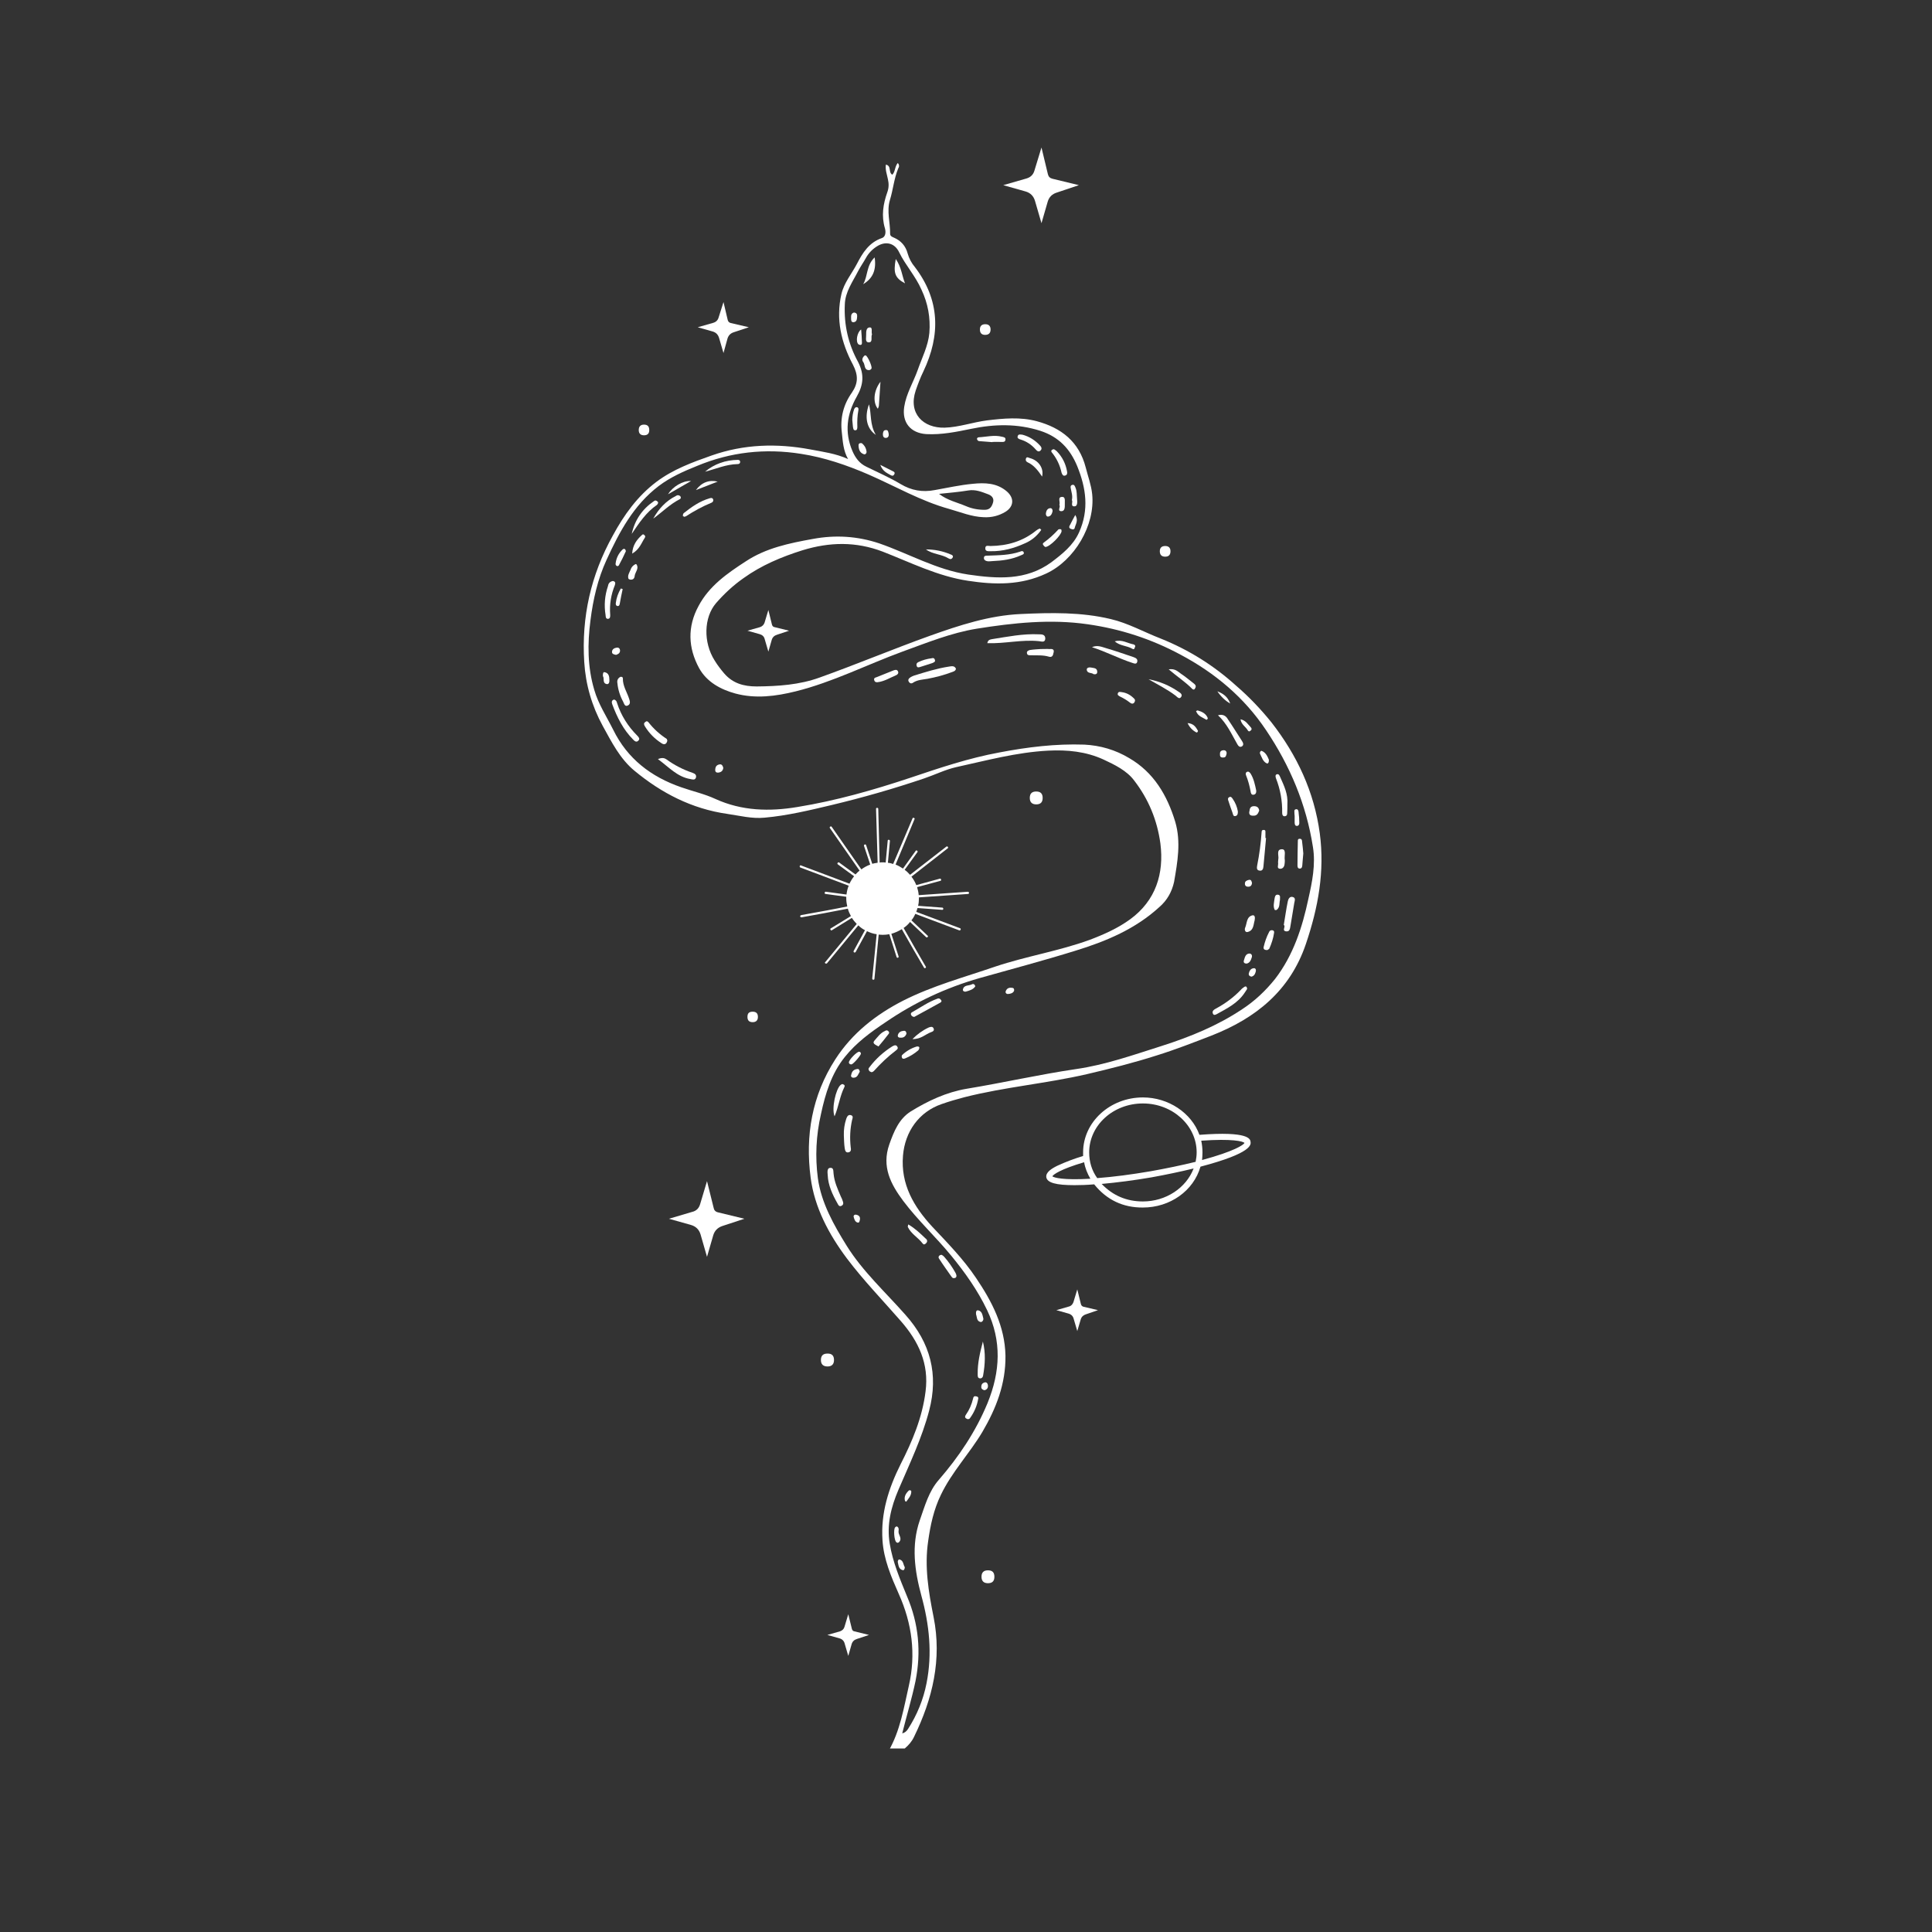 <svg xmlns="http://www.w3.org/2000/svg" xmlns:xlink="http://www.w3.org/1999/xlink" width="50" viewBox="0 0 37.5 37.5" height="50" preserveAspectRatio="xMidYMid meet"><rect x="0" y="0" width="37.5" height="37.5" fill="#333333" stroke="none"/><defs><clipPath id="be5c5aead5"><path d="M 11.285 3 L 26 3 L 26 33.938 L 11.285 33.938 Z M 11.285 3 " clip-rule="nonzero"></path></clipPath><clipPath id="ba8c6a77b3"><path d="M 11.285 13 L 13 13 L 13 15 L 11.285 15 Z M 11.285 13 " clip-rule="nonzero"></path></clipPath><clipPath id="3444d1654f"><path d="M 11.285 11 L 12 11 L 12 13 L 11.285 13 Z M 11.285 11 " clip-rule="nonzero"></path></clipPath><clipPath id="73775491a3"><path d="M 11.285 13 L 13 13 L 13 14 L 11.285 14 Z M 11.285 13 " clip-rule="nonzero"></path></clipPath><clipPath id="b250e24255"><path d="M 11.285 10 L 13 10 L 13 11 L 11.285 11 Z M 11.285 10 " clip-rule="nonzero"></path></clipPath><clipPath id="731ad9ae5c"><path d="M 11.285 11 L 13 11 L 13 12 L 11.285 12 Z M 11.285 11 " clip-rule="nonzero"></path></clipPath><clipPath id="554fc75aa4"><path d="M 11.285 13 L 12 13 L 12 14 L 11.285 14 Z M 11.285 13 " clip-rule="nonzero"></path></clipPath><clipPath id="cf8777990c"><path d="M 11.285 12 L 13 12 L 13 13 L 11.285 13 Z M 11.285 12 " clip-rule="nonzero"></path></clipPath><clipPath id="18213fae57"><path d="M 19 2.852 L 21 2.852 L 21 5 L 19 5 Z M 19 2.852 " clip-rule="nonzero"></path></clipPath></defs><g clip-path="url(#be5c5aead5)"><path fill="#ffffff" d="M 25.617 16.176 C 25.508 15.367 25.176 14.66 24.68 14.023 C 24.473 13.766 24.246 13.527 23.996 13.312 C 23.562 12.918 23.074 12.613 22.531 12.395 C 22.207 12.27 21.895 12.094 21.559 12.016 C 20.988 11.879 20.398 11.891 19.816 11.918 C 19.203 11.945 18.621 12.137 18.051 12.34 C 17.332 12.598 16.625 12.895 15.906 13.152 C 15.516 13.293 15.105 13.32 14.688 13.324 C 14.438 13.324 14.227 13.266 14.059 13.074 C 13.992 12.996 13.926 12.91 13.871 12.82 C 13.648 12.469 13.66 11.984 13.898 11.707 C 14.055 11.527 14.23 11.363 14.43 11.223 C 14.777 10.973 15.168 10.809 15.578 10.68 C 16.102 10.52 16.613 10.508 17.133 10.707 C 17.676 10.918 18.199 11.184 18.789 11.273 C 19.309 11.352 19.812 11.363 20.305 11.133 C 20.855 10.879 21.262 10.195 21.199 9.59 C 21.18 9.41 21.117 9.246 21.074 9.074 C 20.945 8.574 20.602 8.305 20.125 8.176 C 19.805 8.09 19.48 8.121 19.156 8.16 C 18.883 8.195 18.613 8.293 18.336 8.301 C 17.922 8.312 17.625 8.027 17.773 7.582 C 17.816 7.457 17.863 7.332 17.922 7.211 C 18.258 6.504 18.246 5.824 17.758 5.184 C 17.691 5.105 17.645 5.016 17.617 4.918 C 17.578 4.773 17.488 4.672 17.352 4.613 C 17.316 4.598 17.277 4.582 17.277 4.539 C 17.281 4.32 17.207 4.102 17.273 3.883 C 17.336 3.68 17.352 3.469 17.434 3.27 C 17.457 3.234 17.457 3.199 17.426 3.164 C 17.367 3.23 17.379 3.332 17.32 3.391 C 17.238 3.348 17.309 3.219 17.195 3.195 C 17.18 3.293 17.215 3.383 17.234 3.477 C 17.254 3.562 17.254 3.645 17.223 3.73 C 17.141 3.961 17.105 4.191 17.176 4.43 C 17.199 4.508 17.188 4.598 17.117 4.621 C 16.867 4.707 16.742 4.91 16.633 5.121 C 16.531 5.316 16.383 5.488 16.332 5.707 C 16.219 6.191 16.328 6.652 16.555 7.078 C 16.66 7.281 16.66 7.438 16.535 7.621 C 16.371 7.852 16.305 8.113 16.34 8.395 C 16.359 8.57 16.367 8.746 16.461 8.91 C 16.219 8.801 15.973 8.77 15.727 8.723 C 15.078 8.602 14.441 8.621 13.816 8.84 C 13.438 8.973 13.066 9.109 12.742 9.352 C 12.375 9.629 12.113 9.992 11.895 10.395 C 11.469 11.16 11.285 11.977 11.34 12.848 C 11.367 13.289 11.488 13.703 11.699 14.09 C 11.871 14.402 12.035 14.73 12.316 14.961 C 12.84 15.395 13.43 15.699 14.113 15.797 C 14.355 15.832 14.594 15.895 14.84 15.871 C 15.281 15.832 15.715 15.727 16.145 15.625 C 16.75 15.48 17.348 15.309 17.938 15.109 C 18.145 15.039 18.348 14.938 18.555 14.891 C 19.145 14.762 19.73 14.602 20.344 14.57 C 20.715 14.551 21.078 14.586 21.418 14.742 C 21.637 14.844 21.871 14.957 22.016 15.152 C 22.293 15.512 22.461 15.918 22.523 16.371 C 22.598 16.961 22.43 17.48 21.941 17.84 C 21.707 18.012 21.43 18.137 21.152 18.242 C 20.551 18.461 19.922 18.559 19.316 18.762 C 18.715 18.969 18.102 19.133 17.531 19.422 C 17.004 19.691 16.543 20.051 16.215 20.559 C 15.758 21.266 15.629 22.047 15.734 22.855 C 15.809 23.438 16.09 23.961 16.438 24.426 C 16.762 24.855 17.137 25.242 17.488 25.645 C 17.828 26.035 18.035 26.469 17.965 27.008 C 17.902 27.516 17.707 27.977 17.48 28.422 C 17.246 28.891 17.094 29.371 17.129 29.895 C 17.152 30.266 17.297 30.602 17.445 30.938 C 17.703 31.512 17.781 32.109 17.641 32.719 C 17.543 33.148 17.473 33.594 17.246 33.988 C 17.223 34.027 17.207 34.066 17.246 34.105 C 17.277 34.137 17.305 34.137 17.336 34.105 C 17.492 33.992 17.656 33.895 17.742 33.711 C 18.102 32.973 18.285 32.207 18.121 31.387 C 18.023 30.898 17.941 30.41 18.016 29.91 C 18.059 29.602 18.125 29.297 18.262 29.016 C 18.473 28.574 18.816 28.215 19.066 27.797 C 19.336 27.336 19.523 26.859 19.516 26.312 C 19.504 25.742 19.254 25.262 18.945 24.805 C 18.699 24.438 18.391 24.125 18.09 23.805 C 17.738 23.422 17.48 22.988 17.527 22.43 C 17.566 21.965 17.836 21.582 18.277 21.43 C 18.422 21.379 18.57 21.336 18.719 21.297 C 19.504 21.098 20.312 21.031 21.102 20.848 C 21.555 20.742 22.004 20.629 22.445 20.488 C 22.809 20.375 23.16 20.238 23.512 20.102 C 24.371 19.766 25.039 19.234 25.348 18.32 C 25.586 17.617 25.715 16.914 25.617 16.176 Z M 25.395 17.449 C 25.277 18.004 25.102 18.543 24.75 19 C 24.566 19.23 24.355 19.43 24.109 19.59 C 23.629 19.91 23.102 20.125 22.551 20.301 C 21.996 20.477 21.457 20.668 20.891 20.75 C 20.176 20.855 19.473 21.016 18.762 21.133 C 18.371 21.199 18.012 21.367 17.676 21.574 C 17.449 21.719 17.352 21.957 17.262 22.211 C 17.109 22.645 17.289 22.984 17.531 23.309 C 17.816 23.688 18.168 24.012 18.465 24.375 C 18.734 24.703 18.977 25.047 19.16 25.43 C 19.445 26.027 19.418 26.621 19.168 27.234 C 18.938 27.789 18.613 28.273 18.223 28.723 C 18.027 28.945 17.949 29.238 17.852 29.512 C 17.684 30 17.754 30.492 17.883 30.969 C 18.039 31.535 18.098 32.098 17.984 32.672 C 17.922 32.988 17.801 33.285 17.625 33.559 C 17.598 33.602 17.562 33.633 17.512 33.645 C 17.598 33.301 17.699 32.969 17.77 32.629 C 17.883 32.062 17.832 31.516 17.605 30.984 C 17.469 30.652 17.328 30.32 17.27 29.965 C 17.207 29.594 17.297 29.25 17.438 28.918 C 17.656 28.41 17.895 27.914 18.035 27.379 C 18.219 26.68 18.062 26.066 17.574 25.52 C 17.188 25.082 16.746 24.68 16.434 24.18 C 16.184 23.777 15.941 23.348 15.875 22.871 C 15.82 22.453 15.84 22.039 15.934 21.629 C 16.02 21.227 16.137 20.84 16.398 20.516 C 16.617 20.242 16.898 20.035 17.191 19.84 C 17.75 19.457 18.359 19.172 19.016 18.984 C 19.637 18.809 20.258 18.645 20.875 18.453 C 21.473 18.27 22.039 18.031 22.504 17.605 C 22.652 17.477 22.746 17.312 22.789 17.117 C 22.855 16.734 22.926 16.344 22.812 15.953 C 22.656 15.438 22.395 14.992 21.918 14.715 C 21.652 14.555 21.359 14.469 21.047 14.453 C 20.492 14.434 19.945 14.5 19.398 14.605 C 18.801 14.715 18.234 14.906 17.664 15.098 C 16.949 15.336 16.223 15.543 15.477 15.664 C 14.938 15.754 14.402 15.742 13.887 15.508 C 13.676 15.41 13.445 15.359 13.223 15.281 C 12.637 15.078 12.18 14.73 11.902 14.164 C 11.773 13.906 11.613 13.664 11.535 13.391 C 11.402 12.945 11.402 12.492 11.461 12.039 C 11.512 11.637 11.602 11.238 11.773 10.867 C 12.02 10.328 12.297 9.805 12.785 9.434 C 13.012 9.262 13.27 9.148 13.531 9.043 C 14.18 8.773 14.852 8.699 15.547 8.809 C 16 8.879 16.434 9.027 16.859 9.211 C 17.379 9.438 17.875 9.727 18.426 9.879 C 18.645 9.941 18.859 10.031 19.094 10.039 C 19.246 10.047 19.387 10.012 19.516 9.934 C 19.68 9.832 19.691 9.668 19.543 9.539 C 19.348 9.371 19.113 9.367 18.879 9.391 C 18.633 9.414 18.387 9.469 18.145 9.512 C 17.906 9.559 17.688 9.52 17.48 9.395 C 17.27 9.27 17.039 9.168 16.816 9.059 C 16.684 8.996 16.605 8.891 16.547 8.758 C 16.387 8.387 16.438 8.035 16.629 7.699 C 16.758 7.473 16.781 7.273 16.656 7.027 C 16.465 6.68 16.379 6.305 16.398 5.906 C 16.406 5.664 16.551 5.469 16.656 5.262 C 16.703 5.172 16.762 5.09 16.809 5.004 C 16.859 4.914 16.93 4.84 17.016 4.785 C 17.188 4.672 17.367 4.715 17.453 4.898 C 17.578 5.152 17.773 5.363 17.887 5.625 C 18.012 5.891 18.062 6.168 18.039 6.461 C 18.016 6.715 17.895 6.945 17.812 7.184 C 17.727 7.422 17.59 7.641 17.551 7.895 C 17.504 8.199 17.672 8.406 17.98 8.426 C 18.277 8.441 18.562 8.383 18.848 8.324 C 19.301 8.23 19.746 8.219 20.195 8.363 C 20.551 8.48 20.77 8.711 20.91 9.051 C 21.082 9.477 21.141 9.895 20.945 10.332 C 20.832 10.586 20.617 10.754 20.406 10.914 C 19.914 11.273 19.359 11.234 18.793 11.152 C 18.176 11.059 17.641 10.746 17.066 10.547 C 16.645 10.406 16.215 10.379 15.777 10.461 C 15.32 10.543 14.867 10.637 14.477 10.895 C 14.121 11.125 13.766 11.371 13.559 11.762 C 13.34 12.164 13.355 12.574 13.57 12.969 C 13.719 13.238 13.988 13.383 14.273 13.461 C 14.664 13.566 15.055 13.516 15.449 13.418 C 16.168 13.238 16.824 12.902 17.516 12.648 C 17.988 12.477 18.457 12.285 18.957 12.203 C 19.668 12.09 20.387 12.012 21.113 12.117 C 21.746 12.207 22.348 12.402 22.914 12.707 C 23.582 13.062 24.148 13.535 24.574 14.172 C 25.039 14.863 25.355 15.613 25.484 16.441 C 25.539 16.781 25.469 17.121 25.395 17.449 Z M 18.227 9.586 C 18.414 9.566 18.605 9.551 18.793 9.52 C 18.934 9.496 19.055 9.547 19.18 9.594 C 19.242 9.617 19.297 9.664 19.277 9.746 C 19.254 9.828 19.219 9.891 19.125 9.895 C 18.996 9.898 18.867 9.875 18.75 9.824 C 18.574 9.75 18.387 9.711 18.227 9.586 Z M 18.227 9.586 " fill-opacity="1" fill-rule="nonzero"></path></g><path fill="#ffffff" d="M 20.168 12.445 C 20.211 12.449 20.285 12.48 20.289 12.395 C 20.289 12.312 20.219 12.312 20.164 12.312 C 19.855 12.297 19.555 12.359 19.254 12.406 C 19.223 12.414 19.176 12.414 19.164 12.484 C 19.504 12.496 19.832 12.41 20.168 12.445 Z M 20.168 12.445 " fill-opacity="1" fill-rule="nonzero"></path><path fill="#ffffff" d="M 18.422 12.938 C 18.191 12.973 17.969 13.043 17.742 13.113 C 17.723 13.121 17.699 13.129 17.68 13.141 C 17.645 13.164 17.613 13.191 17.641 13.234 C 17.664 13.27 17.695 13.273 17.73 13.246 C 17.812 13.195 17.91 13.191 18 13.176 C 18.168 13.145 18.328 13.102 18.484 13.043 C 18.516 13.031 18.547 13.023 18.555 12.98 C 18.527 12.918 18.473 12.93 18.422 12.938 Z M 18.422 12.938 " fill-opacity="1" fill-rule="nonzero"></path><path fill="#ffffff" d="M 19.23 10.699 C 19.465 10.703 19.684 10.641 19.891 10.547 C 20.023 10.492 20.129 10.402 20.211 10.285 L 20.184 10.258 C 20.16 10.266 20.133 10.281 20.113 10.297 C 19.852 10.508 19.555 10.594 19.223 10.598 C 19.188 10.598 19.125 10.574 19.125 10.641 C 19.121 10.707 19.184 10.699 19.23 10.699 Z M 19.23 10.699 " fill-opacity="1" fill-rule="nonzero"></path><path fill="#ffffff" d="M 13.441 15 C 13.258 14.938 13.09 14.852 12.934 14.738 C 12.898 14.715 12.855 14.699 12.77 14.734 C 12.984 14.891 13.145 15.078 13.398 15.121 C 13.441 15.129 13.488 15.148 13.508 15.094 C 13.523 15.035 13.484 15.016 13.441 15 Z M 13.441 15 " fill-opacity="1" fill-rule="nonzero"></path><g clip-path="url(#ba8c6a77b3)"><path fill="#ffffff" d="M 11.977 13.645 C 11.969 13.609 11.953 13.59 11.922 13.578 C 11.867 13.59 11.871 13.633 11.883 13.668 C 11.977 13.922 12.098 14.164 12.293 14.359 C 12.32 14.387 12.355 14.414 12.391 14.375 C 12.426 14.34 12.398 14.309 12.371 14.281 C 12.188 14.098 12.055 13.887 11.977 13.645 Z M 11.977 13.645 " fill-opacity="1" fill-rule="nonzero"></path></g><path fill="#ffffff" d="M 16.32 23.223 C 16.258 23.078 16.195 22.941 16.18 22.785 C 16.172 22.738 16.188 22.66 16.113 22.668 C 16.055 22.672 16.059 22.742 16.066 22.812 C 16.074 23.004 16.156 23.184 16.258 23.363 C 16.27 23.387 16.285 23.418 16.32 23.41 C 16.363 23.395 16.375 23.367 16.363 23.328 C 16.352 23.289 16.336 23.254 16.32 23.223 Z M 16.32 23.223 " fill-opacity="1" fill-rule="nonzero"></path><path fill="#ffffff" d="M 22 12.754 C 21.824 12.695 21.648 12.633 21.473 12.582 C 21.383 12.555 21.297 12.516 21.195 12.562 C 21.465 12.648 21.715 12.781 21.98 12.867 C 22.016 12.879 22.062 12.898 22.074 12.844 C 22.086 12.789 22.043 12.77 22 12.754 Z M 22 12.754 " fill-opacity="1" fill-rule="nonzero"></path><path fill="#ffffff" d="M 16.516 21.645 C 16.461 21.629 16.441 21.676 16.426 21.715 C 16.391 21.82 16.375 21.93 16.379 22.039 C 16.383 22.121 16.383 22.199 16.395 22.281 C 16.402 22.316 16.406 22.379 16.469 22.367 C 16.523 22.355 16.52 22.312 16.512 22.266 C 16.492 22.086 16.5 21.914 16.539 21.738 C 16.547 21.711 16.57 21.66 16.516 21.645 Z M 16.516 21.645 " fill-opacity="1" fill-rule="nonzero"></path><path fill="#ffffff" d="M 24.152 19.156 C 24.129 19.172 24.105 19.188 24.086 19.211 C 23.945 19.359 23.781 19.48 23.598 19.578 C 23.562 19.598 23.52 19.625 23.543 19.676 C 23.559 19.711 23.59 19.699 23.617 19.684 C 23.816 19.574 24.023 19.473 24.156 19.273 C 24.176 19.246 24.191 19.219 24.207 19.195 C 24.203 19.156 24.188 19.133 24.152 19.156 Z M 24.152 19.156 " fill-opacity="1" fill-rule="nonzero"></path><path fill="#ffffff" d="M 24.887 15.777 C 24.887 15.809 24.895 15.84 24.93 15.844 C 24.965 15.844 24.984 15.824 24.984 15.789 C 24.988 15.73 24.988 15.672 24.988 15.617 C 25.004 15.41 24.922 15.25 24.848 15.082 C 24.836 15.055 24.82 15.012 24.777 15.031 C 24.75 15.043 24.758 15.082 24.766 15.105 C 24.852 15.324 24.891 15.547 24.887 15.777 Z M 24.887 15.777 " fill-opacity="1" fill-rule="nonzero"></path><path fill="#ffffff" d="M 17.316 20.312 C 17.148 20.418 17 20.551 16.879 20.711 C 16.852 20.738 16.852 20.762 16.875 20.789 C 16.883 20.801 16.906 20.805 16.918 20.812 C 16.934 20.809 16.949 20.801 16.961 20.789 C 17.094 20.641 17.238 20.504 17.398 20.383 C 17.43 20.359 17.434 20.336 17.41 20.305 C 17.379 20.273 17.344 20.297 17.316 20.312 Z M 17.316 20.312 " fill-opacity="1" fill-rule="nonzero"></path><path fill="#ffffff" d="M 25.09 17.41 C 25.031 17.395 25.004 17.453 24.996 17.496 C 24.965 17.645 24.945 17.797 24.918 17.953 C 24.965 17.984 24.871 18.066 24.965 18.078 C 25.043 18.086 25.039 18.008 25.051 17.953 C 25.074 17.812 25.098 17.672 25.121 17.531 C 25.129 17.484 25.156 17.426 25.09 17.41 Z M 25.09 17.41 " fill-opacity="1" fill-rule="nonzero"></path><path fill="#ffffff" d="M 24.562 16.266 C 24.562 16.23 24.562 16.191 24.562 16.152 C 24.566 16.121 24.551 16.105 24.52 16.109 C 24.496 16.109 24.488 16.129 24.488 16.148 C 24.473 16.367 24.445 16.582 24.402 16.797 C 24.395 16.84 24.387 16.891 24.445 16.898 C 24.504 16.91 24.52 16.863 24.523 16.82 C 24.539 16.637 24.559 16.449 24.574 16.266 Z M 24.562 16.266 " fill-opacity="1" fill-rule="nonzero"></path><g clip-path="url(#3444d1654f)"><path fill="#ffffff" d="M 11.934 11.359 C 11.949 11.316 11.945 11.285 11.895 11.277 C 11.84 11.289 11.809 11.32 11.801 11.375 C 11.738 11.559 11.723 11.746 11.754 11.938 C 11.758 11.969 11.754 12.012 11.801 12.012 C 11.848 12.008 11.844 11.961 11.844 11.934 C 11.828 11.734 11.859 11.543 11.934 11.359 Z M 11.934 11.359 " fill-opacity="1" fill-rule="nonzero"></path></g><path fill="#ffffff" d="M 19.176 10.895 C 19.203 10.895 19.23 10.895 19.262 10.891 C 19.453 10.883 19.641 10.859 19.82 10.777 C 19.844 10.766 19.883 10.758 19.871 10.723 C 19.859 10.688 19.824 10.695 19.801 10.707 C 19.598 10.777 19.387 10.777 19.176 10.785 C 19.145 10.785 19.098 10.781 19.098 10.828 C 19.094 10.871 19.137 10.891 19.176 10.895 Z M 19.176 10.895 " fill-opacity="1" fill-rule="nonzero"></path><path fill="#ffffff" d="M 18.977 26.672 C 18.977 26.707 18.973 26.754 19.027 26.754 C 19.059 26.754 19.078 26.73 19.082 26.699 C 19.121 26.48 19.133 26.262 19.078 26.039 C 19.023 26.25 18.973 26.453 18.977 26.672 Z M 18.977 26.672 " fill-opacity="1" fill-rule="nonzero"></path><path fill="#ffffff" d="M 23.641 13.883 C 23.816 14.047 23.902 14.246 24.008 14.43 C 24.027 14.465 24.055 14.516 24.105 14.488 C 24.152 14.457 24.125 14.41 24.102 14.375 C 24.012 14.238 23.93 14.102 23.836 13.965 C 23.793 13.887 23.73 13.859 23.641 13.883 Z M 23.641 13.883 " fill-opacity="1" fill-rule="nonzero"></path><g clip-path="url(#73775491a3)"><path fill="#ffffff" d="M 12.094 13.617 C 12.113 13.652 12.125 13.727 12.191 13.691 C 12.242 13.664 12.227 13.609 12.211 13.562 C 12.168 13.43 12.086 13.312 12.09 13.168 C 12.09 13.145 12.074 13.133 12.043 13.137 C 11.992 13.164 11.973 13.207 11.984 13.262 C 11.996 13.387 12.035 13.508 12.094 13.617 Z M 12.094 13.617 " fill-opacity="1" fill-rule="nonzero"></path></g><path fill="#ffffff" d="M 12.75 9.801 C 12.766 9.785 12.785 9.758 12.766 9.738 C 12.738 9.711 12.715 9.707 12.688 9.73 C 12.461 9.887 12.32 10.098 12.262 10.363 C 12.402 10.156 12.539 9.945 12.75 9.801 Z M 12.75 9.801 " fill-opacity="1" fill-rule="nonzero"></path><path fill="#ffffff" d="M 12.953 14.375 C 12.949 14.363 12.945 14.344 12.938 14.34 C 12.805 14.254 12.688 14.148 12.59 14.023 C 12.57 13.996 12.547 13.992 12.523 14.016 C 12.488 14.039 12.5 14.07 12.52 14.102 C 12.602 14.234 12.707 14.34 12.84 14.426 C 12.891 14.461 12.938 14.449 12.953 14.375 Z M 12.953 14.375 " fill-opacity="1" fill-rule="nonzero"></path><path fill="#ffffff" d="M 18.188 19.387 C 18.016 19.449 17.867 19.555 17.707 19.645 C 17.68 19.656 17.672 19.68 17.688 19.707 C 17.703 19.727 17.723 19.738 17.746 19.738 C 17.914 19.645 18.086 19.551 18.258 19.457 C 18.277 19.441 18.281 19.426 18.262 19.406 C 18.242 19.379 18.219 19.371 18.188 19.387 Z M 18.188 19.387 " fill-opacity="1" fill-rule="nonzero"></path><path fill="#ffffff" d="M 13.773 9.672 C 13.582 9.727 13.422 9.84 13.27 9.961 C 13.258 9.977 13.254 9.992 13.254 10.012 C 13.254 10.02 13.277 10.027 13.285 10.031 C 13.297 10.027 13.305 10.023 13.316 10.02 C 13.473 9.918 13.637 9.828 13.809 9.758 C 13.836 9.746 13.848 9.727 13.844 9.699 C 13.832 9.656 13.797 9.664 13.773 9.672 Z M 13.773 9.672 " fill-opacity="1" fill-rule="nonzero"></path><path fill="#ffffff" d="M 20.375 12.598 C 20.324 12.594 20.27 12.598 20.195 12.598 C 20.141 12.602 20.066 12.605 19.988 12.617 C 19.961 12.625 19.922 12.641 19.934 12.684 C 19.941 12.719 19.973 12.719 20.004 12.719 C 20.121 12.723 20.242 12.711 20.359 12.746 C 20.41 12.762 20.438 12.734 20.445 12.684 C 20.469 12.617 20.445 12.59 20.375 12.598 Z M 20.375 12.598 " fill-opacity="1" fill-rule="nonzero"></path><path fill="#ffffff" d="M 18.469 24.781 C 18.488 24.812 18.516 24.816 18.547 24.801 C 18.578 24.777 18.562 24.738 18.547 24.707 C 18.484 24.594 18.41 24.488 18.324 24.391 C 18.309 24.375 18.293 24.363 18.273 24.355 C 18.219 24.363 18.207 24.402 18.227 24.43 C 18.305 24.551 18.387 24.664 18.469 24.781 Z M 18.469 24.781 " fill-opacity="1" fill-rule="nonzero"></path><path fill="#ffffff" d="M 16.387 21.105 C 16.402 21.078 16.398 21.059 16.367 21.047 C 16.352 21.035 16.332 21.047 16.316 21.059 C 16.223 21.137 16.137 21.516 16.199 21.668 C 16.281 21.469 16.301 21.277 16.387 21.105 Z M 16.387 21.105 " fill-opacity="1" fill-rule="nonzero"></path><path fill="#ffffff" d="M 25.234 16.281 C 25.203 16.277 25.188 16.293 25.191 16.328 C 25.188 16.484 25.184 16.641 25.184 16.797 C 25.184 16.824 25.188 16.859 25.227 16.859 C 25.266 16.859 25.273 16.832 25.277 16.801 C 25.281 16.734 25.289 16.668 25.297 16.566 C 25.293 16.512 25.285 16.422 25.273 16.332 C 25.273 16.305 25.262 16.281 25.234 16.281 Z M 25.234 16.281 " fill-opacity="1" fill-rule="nonzero"></path><path fill="#ffffff" d="M 14.367 8.969 C 14.367 8.938 14.348 8.926 14.32 8.926 C 14.082 8.93 13.867 9.004 13.684 9.156 C 13.895 9.102 14.094 9.012 14.316 9.008 C 14.34 9.008 14.363 9 14.367 8.969 Z M 14.367 8.969 " fill-opacity="1" fill-rule="nonzero"></path><path fill="#ffffff" d="M 20.605 9.176 C 20.617 9.207 20.633 9.246 20.676 9.23 C 20.715 9.219 20.719 9.184 20.711 9.148 C 20.684 8.996 20.617 8.867 20.512 8.758 C 20.492 8.742 20.477 8.73 20.457 8.719 C 20.398 8.727 20.395 8.762 20.422 8.789 C 20.512 8.902 20.574 9.031 20.605 9.176 Z M 20.605 9.176 " fill-opacity="1" fill-rule="nonzero"></path><path fill="#ffffff" d="M 19.809 8.531 C 19.922 8.566 20.02 8.629 20.102 8.723 C 20.125 8.75 20.16 8.781 20.195 8.746 C 20.234 8.711 20.211 8.672 20.184 8.645 C 20.09 8.543 19.977 8.473 19.848 8.438 C 19.805 8.434 19.766 8.422 19.754 8.465 C 19.738 8.504 19.777 8.523 19.809 8.531 Z M 19.809 8.531 " fill-opacity="1" fill-rule="nonzero"></path><path fill="#ffffff" d="M 13.191 9.691 C 13.203 9.688 13.211 9.676 13.215 9.664 C 13.215 9.648 13.211 9.641 13.203 9.629 C 13.176 9.609 13.148 9.605 13.121 9.625 C 12.926 9.723 12.785 9.875 12.68 10.066 C 12.852 9.941 13 9.789 13.191 9.691 Z M 13.191 9.691 " fill-opacity="1" fill-rule="nonzero"></path><path fill="#ffffff" d="M 19.449 8.477 C 19.297 8.438 19.148 8.48 18.996 8.488 C 18.977 8.488 18.957 8.508 18.965 8.527 C 18.973 8.547 18.984 8.559 19.004 8.562 C 19.09 8.57 19.176 8.574 19.262 8.582 L 19.262 8.578 C 19.316 8.578 19.375 8.574 19.43 8.578 C 19.469 8.578 19.512 8.586 19.516 8.531 C 19.52 8.488 19.48 8.484 19.449 8.477 Z M 19.449 8.477 " fill-opacity="1" fill-rule="nonzero"></path><path fill="#ffffff" d="M 22.875 13.426 C 22.699 13.305 22.504 13.223 22.293 13.184 C 22.473 13.289 22.656 13.379 22.82 13.504 C 22.848 13.527 22.891 13.582 22.926 13.527 C 22.957 13.484 22.914 13.449 22.875 13.426 Z M 22.875 13.426 " fill-opacity="1" fill-rule="nonzero"></path><path fill="#ffffff" d="M 16.977 4.996 C 16.812 5.152 16.848 5.359 16.754 5.516 C 16.945 5.402 17.012 5.238 16.977 4.996 Z M 16.977 4.996 " fill-opacity="1" fill-rule="nonzero"></path><path fill="#ffffff" d="M 17.344 13.012 L 17.012 13.145 C 16.98 13.152 16.957 13.168 16.969 13.203 C 16.98 13.242 17.008 13.242 17.031 13.242 C 17.164 13.227 17.273 13.156 17.387 13.109 C 17.414 13.098 17.449 13.074 17.43 13.031 C 17.41 12.992 17.379 13 17.344 13.012 Z M 17.344 13.012 " fill-opacity="1" fill-rule="nonzero"></path><path fill="#ffffff" d="M 23.195 13.363 C 23.219 13.328 23.211 13.297 23.18 13.273 C 23.094 13.207 23.008 13.133 22.918 13.074 C 22.859 13.031 22.805 12.973 22.684 12.992 C 22.848 13.133 23.012 13.238 23.145 13.375 C 23.168 13.391 23.184 13.387 23.195 13.363 Z M 23.195 13.363 " fill-opacity="1" fill-rule="nonzero"></path><path fill="#ffffff" d="M 17.387 5.027 C 17.336 5.301 17.371 5.395 17.566 5.5 C 17.508 5.352 17.496 5.184 17.387 5.027 Z M 17.387 5.027 " fill-opacity="1" fill-rule="nonzero"></path><path fill="#ffffff" d="M 24.207 14.98 C 24.172 14.996 24.176 15.027 24.188 15.055 C 24.227 15.152 24.254 15.254 24.273 15.355 C 24.277 15.387 24.285 15.43 24.328 15.426 C 24.375 15.422 24.387 15.383 24.383 15.344 C 24.359 15.23 24.336 15.117 24.277 15.02 C 24.262 14.996 24.238 14.969 24.207 14.98 Z M 24.207 14.98 " fill-opacity="1" fill-rule="nonzero"></path><path fill="#ffffff" d="M 18.789 27.547 C 18.801 27.543 18.82 27.539 18.824 27.531 C 18.91 27.414 18.965 27.285 18.988 27.145 C 18.992 27.113 18.965 27.105 18.941 27.102 C 18.906 27.094 18.891 27.117 18.887 27.148 C 18.859 27.262 18.816 27.363 18.75 27.457 C 18.715 27.508 18.734 27.531 18.789 27.547 Z M 18.789 27.547 " fill-opacity="1" fill-rule="nonzero"></path><path fill="#ffffff" d="M 20.289 10.617 C 20.375 10.617 20.602 10.387 20.605 10.309 C 20.605 10.297 20.602 10.277 20.594 10.273 C 20.578 10.27 20.551 10.27 20.543 10.277 C 20.457 10.371 20.367 10.453 20.266 10.527 C 20.238 10.543 20.234 10.566 20.258 10.59 C 20.266 10.602 20.277 10.609 20.289 10.617 Z M 20.289 10.617 " fill-opacity="1" fill-rule="nonzero"></path><path fill="#ffffff" d="M 24.691 18.055 C 24.664 18.055 24.645 18.062 24.633 18.09 C 24.586 18.18 24.551 18.277 24.527 18.383 C 24.52 18.426 24.547 18.441 24.598 18.441 C 24.605 18.434 24.629 18.426 24.637 18.414 C 24.68 18.316 24.715 18.211 24.73 18.105 C 24.734 18.074 24.723 18.059 24.691 18.055 Z M 24.691 18.055 " fill-opacity="1" fill-rule="nonzero"></path><path fill="#ffffff" d="M 17.906 24.133 C 17.926 24.16 17.945 24.16 17.969 24.137 C 18.008 24.102 18.004 24.066 17.961 24.035 C 17.859 23.938 17.758 23.84 17.629 23.766 C 17.625 23.793 17.617 23.809 17.621 23.816 C 17.684 23.949 17.82 24.02 17.906 24.133 Z M 17.906 24.133 " fill-opacity="1" fill-rule="nonzero"></path><path fill="#ffffff" d="M 17 8.441 C 16.879 8.238 16.918 8.035 16.867 7.848 C 16.777 8.094 16.82 8.32 17 8.441 Z M 17 8.441 " fill-opacity="1" fill-rule="nonzero"></path><path fill="#ffffff" d="M 19.988 8.891 C 19.961 8.883 19.93 8.859 19.914 8.898 C 19.902 8.934 19.914 8.957 19.945 8.973 C 20.066 9.027 20.145 9.129 20.227 9.25 C 20.266 9.086 20.156 8.934 19.988 8.891 Z M 19.988 8.891 " fill-opacity="1" fill-rule="nonzero"></path><path fill="#ffffff" d="M 24.938 16.695 C 24.922 16.621 24.973 16.488 24.887 16.484 C 24.762 16.48 24.828 16.617 24.812 16.676 C 24.809 16.707 24.805 16.734 24.809 16.762 C 24.812 16.797 24.777 16.859 24.848 16.863 C 24.902 16.863 24.93 16.82 24.934 16.766 C 24.938 16.742 24.938 16.719 24.938 16.695 Z M 24.938 16.695 " fill-opacity="1" fill-rule="nonzero"></path><path fill="#ffffff" d="M 17.039 7.934 C 17.047 7.914 17.055 7.898 17.059 7.879 C 17.07 7.734 17.078 7.586 17.09 7.41 C 16.953 7.586 16.941 7.816 17.039 7.934 Z M 17.039 7.934 " fill-opacity="1" fill-rule="nonzero"></path><path fill="#ffffff" d="M 24.312 17.766 C 24.191 17.793 24.207 17.918 24.168 18.008 C 24.152 18.043 24.168 18.102 24.215 18.09 C 24.336 18.062 24.328 17.945 24.352 17.867 C 24.363 17.812 24.359 17.758 24.312 17.766 Z M 24.312 17.766 " fill-opacity="1" fill-rule="nonzero"></path><path fill="#ffffff" d="M 16.641 7.906 C 16.609 7.895 16.59 7.918 16.578 7.945 C 16.555 8.012 16.543 8.082 16.543 8.152 C 16.547 8.207 16.551 8.242 16.555 8.281 C 16.562 8.312 16.559 8.355 16.605 8.352 C 16.641 8.348 16.641 8.309 16.641 8.281 C 16.637 8.176 16.641 8.07 16.66 7.969 C 16.664 7.945 16.668 7.918 16.641 7.906 Z M 16.641 7.906 " fill-opacity="1" fill-rule="nonzero"></path><path fill="#ffffff" d="M 23.859 15.473 C 23.828 15.488 23.832 15.52 23.844 15.547 C 23.867 15.621 23.895 15.699 23.922 15.773 C 23.934 15.805 23.934 15.848 23.977 15.84 C 24.023 15.832 24.027 15.793 24.027 15.75 C 24.012 15.66 23.977 15.578 23.926 15.504 C 23.91 15.484 23.895 15.453 23.859 15.473 Z M 23.859 15.473 " fill-opacity="1" fill-rule="nonzero"></path><path fill="#ffffff" d="M 18.492 10.82 C 18.508 10.789 18.48 10.77 18.453 10.762 C 18.297 10.695 18.137 10.664 17.973 10.664 C 18.105 10.762 18.277 10.754 18.414 10.84 C 18.445 10.859 18.473 10.855 18.492 10.82 Z M 18.492 10.82 " fill-opacity="1" fill-rule="nonzero"></path><path fill="#ffffff" d="M 12.457 10.387 C 12.359 10.477 12.281 10.578 12.27 10.746 C 12.414 10.664 12.449 10.539 12.516 10.438 C 12.527 10.418 12.527 10.402 12.508 10.387 C 12.492 10.367 12.473 10.367 12.457 10.387 Z M 12.457 10.387 " fill-opacity="1" fill-rule="nonzero"></path><path fill="#ffffff" d="M 21.77 13.434 C 21.746 13.43 21.711 13.422 21.699 13.453 C 21.68 13.492 21.719 13.508 21.746 13.523 C 21.812 13.555 21.871 13.59 21.926 13.633 C 21.953 13.656 21.988 13.672 22.016 13.637 C 22.039 13.602 22.035 13.574 22 13.547 C 21.934 13.484 21.859 13.445 21.77 13.434 Z M 21.77 13.434 " fill-opacity="1" fill-rule="nonzero"></path><path fill="#ffffff" d="M 20.805 9.707 C 20.832 9.738 20.77 9.832 20.855 9.828 C 20.918 9.828 20.91 9.742 20.906 9.688 C 20.898 9.613 20.906 9.535 20.875 9.465 C 20.863 9.438 20.855 9.406 20.82 9.41 C 20.773 9.418 20.777 9.453 20.785 9.488 C 20.797 9.555 20.824 9.625 20.805 9.707 Z M 20.805 9.707 " fill-opacity="1" fill-rule="nonzero"></path><path fill="#ffffff" d="M 18.023 19.945 C 17.906 20 17.805 20.074 17.711 20.168 C 17.879 20.172 17.961 20.074 18.07 20.035 C 18.102 20.023 18.141 20.008 18.121 19.961 C 18.102 19.918 18.059 19.93 18.023 19.945 Z M 18.023 19.945 " fill-opacity="1" fill-rule="nonzero"></path><path fill="#ffffff" d="M 17.863 12.945 C 17.941 12.922 18.016 12.895 18.094 12.871 C 18.121 12.859 18.156 12.848 18.148 12.816 C 18.141 12.777 18.117 12.766 18.082 12.777 C 17.992 12.789 17.906 12.812 17.824 12.852 C 17.793 12.867 17.781 12.891 17.793 12.926 C 17.805 12.965 17.836 12.953 17.863 12.945 Z M 17.863 12.945 " fill-opacity="1" fill-rule="nonzero"></path><path fill="#ffffff" d="M 17.051 20.312 C 17.113 20.238 17.176 20.164 17.234 20.086 C 17.246 20.07 17.27 20.051 17.25 20.023 C 17.23 19.996 17.203 19.992 17.176 20.012 C 17.086 20.051 17.031 20.133 16.969 20.203 C 16.934 20.25 16.973 20.27 17.051 20.312 Z M 17.051 20.312 " fill-opacity="1" fill-rule="nonzero"></path><path fill="#ffffff" d="M 17.797 20.312 C 17.688 20.344 17.59 20.402 17.508 20.48 C 17.5 20.496 17.5 20.516 17.508 20.531 C 17.52 20.559 17.551 20.551 17.57 20.543 C 17.664 20.504 17.746 20.453 17.824 20.387 C 17.836 20.371 17.844 20.355 17.844 20.336 C 17.844 20.312 17.82 20.312 17.797 20.312 Z M 17.797 20.312 " fill-opacity="1" fill-rule="nonzero"></path><path fill="#ffffff" d="M 12.23 11.25 C 12.285 11.258 12.316 11.23 12.32 11.172 C 12.332 11.102 12.402 11.039 12.359 10.961 C 12.355 10.953 12.348 10.949 12.336 10.949 C 12.289 10.973 12.254 11.008 12.238 11.062 C 12.215 11.117 12.176 11.172 12.199 11.234 C 12.203 11.242 12.223 11.246 12.23 11.25 Z M 12.23 11.25 " fill-opacity="1" fill-rule="nonzero"></path><path fill="#ffffff" d="M 16.867 7.184 C 16.887 7.184 16.902 7.172 16.914 7.156 C 16.938 7.125 16.84 6.906 16.801 6.898 C 16.793 6.898 16.781 6.898 16.777 6.906 C 16.738 6.941 16.723 6.988 16.758 7.031 C 16.793 7.082 16.77 7.184 16.867 7.184 Z M 16.867 7.184 " fill-opacity="1" fill-rule="nonzero"></path><g clip-path="url(#b250e24255)"><path fill="#ffffff" d="M 12.012 10.973 C 12.062 10.883 12.105 10.793 12.148 10.699 C 12.141 10.656 12.117 10.641 12.086 10.664 C 12.008 10.738 11.961 10.832 11.949 10.938 C 11.941 10.977 11.988 11.008 12.012 10.973 Z M 12.012 10.973 " fill-opacity="1" fill-rule="nonzero"></path></g><path fill="#ffffff" d="M 22.027 12.566 C 22.043 12.539 22.035 12.52 22.004 12.508 C 21.887 12.488 21.777 12.406 21.637 12.449 C 21.742 12.539 21.871 12.531 21.973 12.59 C 22 12.609 22.02 12.602 22.027 12.566 Z M 22.027 12.566 " fill-opacity="1" fill-rule="nonzero"></path><path fill="#ffffff" d="M 16.883 6.355 C 16.809 6.355 16.812 6.445 16.812 6.5 C 16.816 6.551 16.785 6.645 16.863 6.645 C 16.949 6.645 16.898 6.543 16.926 6.488 C 16.906 6.445 16.945 6.355 16.883 6.355 Z M 16.883 6.355 " fill-opacity="1" fill-rule="nonzero"></path><path fill="#ffffff" d="M 13.508 9.512 L 13.93 9.348 C 13.766 9.309 13.617 9.363 13.508 9.512 Z M 13.508 9.512 " fill-opacity="1" fill-rule="nonzero"></path><path fill="#ffffff" d="M 17.441 29.719 C 17.445 29.688 17.449 29.648 17.41 29.629 C 17.406 29.629 17.402 29.629 17.398 29.629 C 17.391 29.633 17.383 29.637 17.375 29.645 C 17.34 29.68 17.355 29.902 17.398 29.934 C 17.414 29.949 17.43 29.949 17.449 29.934 C 17.523 29.859 17.43 29.789 17.441 29.719 Z M 17.441 29.719 " fill-opacity="1" fill-rule="nonzero"></path><path fill="#ffffff" d="M 12.965 9.594 L 13.414 9.336 C 13.25 9.328 13.059 9.445 12.965 9.594 Z M 12.965 9.594 " fill-opacity="1" fill-rule="nonzero"></path><path fill="#ffffff" d="M 24.812 17.367 C 24.75 17.355 24.746 17.41 24.738 17.449 C 24.73 17.52 24.707 17.59 24.742 17.66 C 24.742 17.664 24.77 17.668 24.781 17.66 C 24.848 17.609 24.828 17.531 24.844 17.469 C 24.84 17.43 24.863 17.379 24.812 17.367 Z M 24.812 17.367 " fill-opacity="1" fill-rule="nonzero"></path><path fill="#ffffff" d="M 25.219 15.953 C 25.219 15.898 25.215 15.84 25.207 15.785 C 25.207 15.75 25.199 15.703 25.16 15.707 C 25.105 15.711 25.129 15.762 25.125 15.797 C 25.125 15.809 25.129 15.824 25.129 15.836 C 25.129 15.887 25.129 15.918 25.129 15.953 C 25.129 15.984 25.129 16.031 25.172 16.031 C 25.215 16.031 25.223 15.988 25.219 15.953 Z M 25.219 15.953 " fill-opacity="1" fill-rule="nonzero"></path><path fill="#ffffff" d="M 20.613 9.645 C 20.52 9.648 20.586 9.746 20.562 9.801 C 20.594 9.836 20.512 9.922 20.602 9.922 C 20.672 9.922 20.668 9.84 20.668 9.785 C 20.664 9.73 20.688 9.641 20.613 9.645 Z M 20.613 9.645 " fill-opacity="1" fill-rule="nonzero"></path><path fill="#ffffff" d="M 24.586 14.816 C 24.613 14.832 24.633 14.793 24.629 14.746 C 24.602 14.684 24.57 14.605 24.488 14.574 C 24.469 14.57 24.445 14.605 24.457 14.629 C 24.492 14.699 24.512 14.781 24.586 14.816 Z M 24.586 14.816 " fill-opacity="1" fill-rule="nonzero"></path><path fill="#ffffff" d="M 16.676 20.414 C 16.633 20.41 16.469 20.578 16.477 20.625 C 16.48 20.652 16.504 20.66 16.527 20.66 C 16.562 20.656 16.711 20.484 16.711 20.449 C 16.707 20.43 16.695 20.414 16.676 20.414 Z M 16.676 20.414 " fill-opacity="1" fill-rule="nonzero"></path><g clip-path="url(#731ad9ae5c)"><path fill="#ffffff" d="M 12.031 11.711 C 12.047 11.617 12.066 11.527 12.086 11.434 L 12.051 11.422 C 12 11.508 11.965 11.602 11.953 11.703 C 11.949 11.727 11.953 11.754 11.98 11.762 C 12.016 11.77 12.027 11.742 12.031 11.711 Z M 12.031 11.711 " fill-opacity="1" fill-rule="nonzero"></path></g><path fill="#ffffff" d="M 24.254 15.734 C 24.234 15.801 24.258 15.836 24.328 15.832 C 24.391 15.836 24.418 15.797 24.441 15.734 C 24.434 15.68 24.406 15.652 24.352 15.648 C 24.289 15.645 24.258 15.672 24.254 15.734 Z M 24.254 15.734 " fill-opacity="1" fill-rule="nonzero"></path><g clip-path="url(#554fc75aa4)"><path fill="#ffffff" d="M 11.734 13.047 C 11.707 13.039 11.699 13.082 11.703 13.125 C 11.734 13.164 11.688 13.258 11.773 13.277 C 11.816 13.289 11.832 13.242 11.828 13.199 C 11.828 13.129 11.816 13.062 11.734 13.047 Z M 11.734 13.047 " fill-opacity="1" fill-rule="nonzero"></path></g><path fill="#ffffff" d="M 19.035 25.66 C 19.062 25.664 19.094 25.625 19.086 25.59 C 19.07 25.527 19.062 25.449 18.988 25.434 C 18.945 25.426 18.941 25.469 18.945 25.512 C 18.965 25.562 18.953 25.645 19.035 25.66 Z M 19.035 25.66 " fill-opacity="1" fill-rule="nonzero"></path><path fill="#ffffff" d="M 16.715 6.395 C 16.637 6.445 16.602 6.633 16.664 6.684 C 16.676 6.691 16.688 6.695 16.703 6.695 C 16.734 6.691 16.73 6.66 16.73 6.641 C 16.727 6.559 16.723 6.477 16.715 6.395 Z M 16.715 6.395 " fill-opacity="1" fill-rule="nonzero"></path><path fill="#ffffff" d="M 21.18 12.957 C 21.145 12.949 21.09 12.957 21.094 13 C 21.102 13.078 21.191 13.051 21.227 13.086 C 21.273 13.094 21.301 13.078 21.297 13.035 C 21.293 12.961 21.227 12.969 21.18 12.957 Z M 21.18 12.957 " fill-opacity="1" fill-rule="nonzero"></path><path fill="#ffffff" d="M 16.727 8.602 C 16.672 8.594 16.664 8.621 16.664 8.648 C 16.668 8.723 16.688 8.789 16.766 8.816 C 16.793 8.828 16.82 8.801 16.82 8.77 C 16.812 8.699 16.781 8.645 16.727 8.602 Z M 16.727 8.602 " fill-opacity="1" fill-rule="nonzero"></path><path fill="#ffffff" d="M 20.801 10.27 C 20.824 10.281 20.852 10.277 20.859 10.25 C 20.875 10.176 20.938 10.105 20.871 9.996 C 20.828 10.074 20.797 10.133 20.77 10.188 C 20.742 10.23 20.75 10.258 20.801 10.27 Z M 20.801 10.27 " fill-opacity="1" fill-rule="nonzero"></path><path fill="#ffffff" d="M 18.867 19.105 C 18.805 19.137 18.711 19.113 18.691 19.203 C 18.68 19.238 18.723 19.254 18.75 19.246 C 18.816 19.227 18.891 19.207 18.93 19.145 C 18.922 19.105 18.891 19.09 18.867 19.105 Z M 18.867 19.105 " fill-opacity="1" fill-rule="nonzero"></path><path fill="#ffffff" d="M 17.461 30.27 C 17.441 30.262 17.422 30.293 17.426 30.32 C 17.441 30.383 17.441 30.457 17.523 30.477 C 17.543 30.484 17.562 30.457 17.562 30.418 C 17.531 30.375 17.539 30.289 17.461 30.27 Z M 17.461 30.27 " fill-opacity="1" fill-rule="nonzero"></path><path fill="#ffffff" d="M 17.328 9.145 C 17.258 9.109 17.188 9.074 17.086 9.023 C 17.133 9.148 17.215 9.18 17.289 9.223 C 17.309 9.234 17.336 9.242 17.352 9.215 C 17.375 9.184 17.367 9.16 17.328 9.145 Z M 17.328 9.145 " fill-opacity="1" fill-rule="nonzero"></path><path fill="#ffffff" d="M 24.148 18.629 C 24.129 18.676 24.145 18.703 24.199 18.703 C 24.262 18.688 24.281 18.633 24.297 18.582 C 24.309 18.547 24.293 18.508 24.25 18.508 C 24.18 18.512 24.164 18.574 24.148 18.629 Z M 24.148 18.629 " fill-opacity="1" fill-rule="nonzero"></path><path fill="#ffffff" d="M 23.246 13.789 C 23.242 13.789 23.238 13.793 23.215 13.801 C 23.25 13.902 23.344 13.926 23.414 13.969 C 23.426 13.977 23.449 13.949 23.441 13.934 C 23.406 13.848 23.328 13.812 23.246 13.789 Z M 23.246 13.789 " fill-opacity="1" fill-rule="nonzero"></path><path fill="#ffffff" d="M 24.27 14.184 C 24.297 14.168 24.301 14.145 24.281 14.121 C 24.223 14.062 24.184 13.984 24.078 13.961 C 24.094 14.066 24.18 14.105 24.219 14.176 C 24.234 14.199 24.25 14.203 24.27 14.184 Z M 24.27 14.184 " fill-opacity="1" fill-rule="nonzero"></path><path fill="#ffffff" d="M 16.688 20.801 C 16.68 20.773 16.676 20.742 16.637 20.75 C 16.574 20.758 16.535 20.793 16.523 20.859 C 16.508 20.895 16.531 20.922 16.574 20.918 C 16.645 20.914 16.656 20.852 16.688 20.801 Z M 16.688 20.801 " fill-opacity="1" fill-rule="nonzero"></path><path fill="#ffffff" d="M 13.973 14.836 C 13.914 14.844 13.887 14.875 13.883 14.934 C 13.879 14.98 13.898 15 13.945 14.996 C 14 14.988 14.031 14.961 14.039 14.906 C 14.031 14.867 14.012 14.832 13.973 14.836 Z M 13.973 14.836 " fill-opacity="1" fill-rule="nonzero"></path><path fill="#ffffff" d="M 17.594 20.066 C 17.594 20.031 17.578 20.004 17.543 20.008 C 17.488 20.012 17.438 20.035 17.426 20.098 C 17.422 20.133 17.453 20.145 17.484 20.141 C 17.539 20.145 17.574 20.117 17.594 20.066 Z M 17.594 20.066 " fill-opacity="1" fill-rule="nonzero"></path><path fill="#ffffff" d="M 16.574 6.066 C 16.512 6.086 16.52 6.137 16.52 6.184 C 16.52 6.215 16.52 6.258 16.57 6.254 C 16.633 6.246 16.633 6.191 16.637 6.145 C 16.641 6.098 16.625 6.07 16.574 6.066 Z M 16.574 6.066 " fill-opacity="1" fill-rule="nonzero"></path><path fill="#ffffff" d="M 17.637 28.934 C 17.582 28.988 17.543 29.051 17.566 29.133 C 17.566 29.137 17.574 29.137 17.59 29.148 C 17.633 29.086 17.691 29.031 17.688 28.945 C 17.684 28.926 17.652 28.918 17.637 28.934 Z M 17.637 28.934 " fill-opacity="1" fill-rule="nonzero"></path><path fill="#ffffff" d="M 23.879 13.656 C 23.824 13.512 23.734 13.461 23.629 13.418 C 23.695 13.516 23.777 13.598 23.879 13.656 Z M 23.879 13.656 " fill-opacity="1" fill-rule="nonzero"></path><g clip-path="url(#cf8777990c)"><path fill="#ffffff" d="M 11.879 12.656 C 11.879 12.695 11.918 12.703 11.957 12.711 C 11.992 12.699 12.031 12.684 12.035 12.633 C 12.035 12.59 12.012 12.566 11.973 12.57 C 11.926 12.578 11.879 12.598 11.879 12.656 Z M 11.879 12.656 " fill-opacity="1" fill-rule="nonzero"></path></g><path fill="#ffffff" d="M 23.051 14.035 C 23.086 14.113 23.145 14.176 23.219 14.215 C 23.238 14.227 23.258 14.195 23.25 14.18 C 23.211 14.113 23.168 14.043 23.051 14.035 Z M 23.051 14.035 " fill-opacity="1" fill-rule="nonzero"></path><path fill="#ffffff" d="M 20.34 10.027 C 20.395 10.023 20.418 9.977 20.43 9.926 C 20.434 9.891 20.418 9.863 20.387 9.863 C 20.332 9.867 20.309 9.91 20.301 9.961 C 20.297 9.992 20.312 10.027 20.34 10.027 Z M 20.34 10.027 " fill-opacity="1" fill-rule="nonzero"></path><path fill="#ffffff" d="M 24.336 18.793 C 24.277 18.797 24.25 18.844 24.238 18.898 C 24.234 18.93 24.254 18.949 24.289 18.957 C 24.344 18.945 24.363 18.902 24.375 18.855 C 24.383 18.824 24.371 18.789 24.336 18.793 Z M 24.336 18.793 " fill-opacity="1" fill-rule="nonzero"></path><path fill="#ffffff" d="M 17.191 8.5 C 17.238 8.5 17.254 8.465 17.25 8.426 C 17.242 8.387 17.242 8.34 17.188 8.348 C 17.145 8.352 17.137 8.395 17.137 8.434 C 17.137 8.473 17.156 8.5 17.191 8.5 Z M 17.191 8.5 " fill-opacity="1" fill-rule="nonzero"></path><path fill="#ffffff" d="M 19.629 19.172 C 19.574 19.168 19.539 19.191 19.52 19.242 C 19.512 19.273 19.535 19.297 19.57 19.293 C 19.617 19.289 19.664 19.277 19.684 19.23 C 19.688 19.188 19.672 19.172 19.629 19.172 Z M 19.629 19.172 " fill-opacity="1" fill-rule="nonzero"></path><path fill="#ffffff" d="M 24.227 17.211 C 24.273 17.211 24.297 17.188 24.301 17.137 C 24.293 17.109 24.289 17.07 24.242 17.078 C 24.207 17.086 24.164 17.102 24.164 17.145 C 24.16 17.188 24.184 17.211 24.227 17.211 Z M 24.227 17.211 " fill-opacity="1" fill-rule="nonzero"></path><path fill="#ffffff" d="M 23.746 14.562 C 23.695 14.566 23.676 14.594 23.68 14.641 C 23.676 14.688 23.699 14.707 23.746 14.703 C 23.797 14.703 23.801 14.66 23.809 14.621 C 23.809 14.582 23.785 14.559 23.746 14.562 Z M 23.746 14.562 " fill-opacity="1" fill-rule="nonzero"></path><path fill="#ffffff" d="M 16.621 23.578 C 16.59 23.57 16.562 23.59 16.57 23.621 C 16.582 23.668 16.598 23.719 16.648 23.73 C 16.684 23.738 16.684 23.695 16.691 23.672 C 16.699 23.621 16.676 23.59 16.621 23.578 Z M 16.621 23.578 " fill-opacity="1" fill-rule="nonzero"></path><path fill="#ffffff" d="M 19.047 26.918 C 19.043 26.953 19.07 26.977 19.109 26.984 C 19.156 26.973 19.18 26.941 19.176 26.891 C 19.172 26.855 19.152 26.824 19.113 26.832 C 19.07 26.844 19.047 26.871 19.047 26.918 Z M 19.047 26.918 " fill-opacity="1" fill-rule="nonzero"></path><path fill="#ffffff" d="M 16.516 17.781 L 16.125 18.02 C 16.113 18.027 16.113 18.035 16.121 18.047 C 16.125 18.055 16.129 18.059 16.137 18.059 C 16.141 18.059 16.145 18.059 16.148 18.055 L 16.535 17.816 C 16.562 17.859 16.594 17.898 16.629 17.934 L 16.02 18.672 C 16.008 18.68 16.008 18.691 16.02 18.699 C 16.023 18.703 16.027 18.703 16.035 18.703 C 16.039 18.703 16.047 18.703 16.051 18.699 L 16.66 17.961 C 16.699 18 16.742 18.031 16.789 18.055 L 16.57 18.457 C 16.566 18.473 16.566 18.48 16.582 18.488 C 16.582 18.488 16.586 18.488 16.59 18.488 C 16.598 18.488 16.605 18.484 16.609 18.477 L 16.828 18.074 C 16.887 18.102 16.949 18.125 17.016 18.133 L 16.93 18.992 C 16.93 19.008 16.938 19.016 16.949 19.016 L 16.953 19.016 C 16.965 19.016 16.973 19.012 16.973 18.996 L 17.055 18.141 C 17.082 18.141 17.105 18.145 17.133 18.145 C 17.176 18.145 17.219 18.141 17.262 18.133 L 17.402 18.574 C 17.406 18.586 17.41 18.59 17.422 18.59 C 17.422 18.59 17.426 18.59 17.426 18.59 C 17.441 18.586 17.445 18.574 17.441 18.562 L 17.301 18.125 C 17.371 18.105 17.441 18.074 17.504 18.035 C 17.629 18.258 17.828 18.602 17.934 18.781 C 17.938 18.789 17.945 18.793 17.953 18.793 C 17.957 18.793 17.961 18.789 17.961 18.789 C 17.973 18.781 17.977 18.773 17.969 18.762 C 17.832 18.527 17.652 18.215 17.539 18.012 C 17.586 17.98 17.629 17.941 17.664 17.895 L 17.977 18.191 C 17.98 18.195 17.984 18.195 17.988 18.195 C 17.996 18.195 18 18.195 18.004 18.188 C 18.016 18.18 18.016 18.168 18.004 18.16 L 17.691 17.863 C 17.723 17.824 17.746 17.785 17.766 17.738 L 18.621 18.059 C 18.621 18.059 18.625 18.059 18.625 18.059 C 18.637 18.059 18.645 18.051 18.648 18.039 C 18.648 18.027 18.645 18.02 18.633 18.016 L 17.785 17.699 C 17.793 17.676 17.801 17.648 17.809 17.625 L 18.289 17.66 C 18.301 17.66 18.309 17.652 18.309 17.641 C 18.309 17.629 18.305 17.621 18.293 17.617 L 17.82 17.582 C 17.832 17.535 17.836 17.488 17.836 17.441 C 17.836 17.434 17.836 17.426 17.836 17.418 L 18.789 17.352 C 18.801 17.352 18.809 17.344 18.809 17.328 C 18.805 17.316 18.797 17.309 18.785 17.309 L 17.832 17.375 C 17.828 17.32 17.816 17.27 17.801 17.219 L 18.25 17.098 C 18.266 17.094 18.27 17.086 18.266 17.07 C 18.262 17.059 18.254 17.051 18.242 17.055 L 17.785 17.18 C 17.762 17.121 17.73 17.066 17.691 17.016 L 18.391 16.469 C 18.406 16.461 18.406 16.449 18.398 16.438 C 18.387 16.426 18.379 16.426 18.367 16.434 L 17.664 16.98 C 17.633 16.945 17.598 16.91 17.559 16.883 L 17.805 16.543 C 17.816 16.531 17.812 16.52 17.801 16.512 C 17.789 16.504 17.781 16.504 17.773 16.516 L 17.527 16.859 C 17.48 16.828 17.434 16.801 17.383 16.781 L 17.75 15.902 C 17.758 15.891 17.754 15.883 17.738 15.875 C 17.727 15.867 17.715 15.875 17.711 15.887 L 17.336 16.77 C 17.305 16.758 17.27 16.75 17.234 16.746 L 17.273 16.324 C 17.273 16.309 17.266 16.301 17.254 16.301 C 17.238 16.297 17.23 16.305 17.23 16.32 L 17.191 16.742 C 17.172 16.738 17.152 16.738 17.129 16.738 C 17.109 16.738 17.094 16.738 17.074 16.742 L 17.047 15.699 C 17.047 15.688 17.039 15.68 17.023 15.68 C 17.012 15.68 17.004 15.688 17.004 15.699 L 17.035 16.746 C 17 16.75 16.965 16.758 16.93 16.766 L 16.812 16.406 C 16.805 16.391 16.797 16.387 16.785 16.391 C 16.773 16.398 16.766 16.406 16.77 16.418 L 16.891 16.781 C 16.828 16.805 16.77 16.836 16.719 16.875 L 16.145 16.051 C 16.137 16.039 16.125 16.035 16.113 16.047 C 16.102 16.055 16.102 16.062 16.109 16.074 L 16.684 16.898 C 16.656 16.922 16.629 16.945 16.605 16.973 L 16.289 16.742 C 16.277 16.734 16.266 16.738 16.258 16.75 C 16.25 16.758 16.254 16.77 16.262 16.777 L 16.578 17.008 C 16.543 17.051 16.512 17.102 16.488 17.152 L 15.555 16.801 C 15.539 16.793 15.531 16.793 15.523 16.809 C 15.52 16.824 15.523 16.836 15.539 16.84 L 16.473 17.191 C 16.449 17.25 16.438 17.305 16.43 17.363 L 16.035 17.309 C 16.02 17.305 16.008 17.312 16.008 17.328 C 16.004 17.344 16.012 17.352 16.027 17.352 L 16.426 17.406 C 16.426 17.418 16.426 17.43 16.426 17.441 C 16.426 17.492 16.434 17.543 16.445 17.594 C 16.223 17.641 15.836 17.711 15.551 17.762 C 15.539 17.766 15.531 17.773 15.531 17.785 C 15.535 17.797 15.539 17.805 15.555 17.805 L 15.559 17.805 C 15.777 17.766 16.207 17.688 16.457 17.637 C 16.469 17.688 16.492 17.734 16.516 17.781 Z M 16.516 17.781 " fill-opacity="1" fill-rule="nonzero"></path><path fill="#ffffff" d="M 24.273 22.16 C 24.266 22.109 24.238 21.953 23.281 22.027 C 23.125 21.598 22.676 21.301 22.184 21.301 C 21.543 21.301 21.023 21.781 21.023 22.367 C 21.023 22.391 21.023 22.418 21.023 22.438 C 20.855 22.488 20.688 22.551 20.527 22.625 C 20.414 22.68 20.293 22.754 20.309 22.852 C 20.328 22.957 20.496 23.004 20.855 23.004 C 20.969 23.004 21.098 23 21.238 22.988 C 21.48 23.289 21.797 23.441 22.184 23.438 C 22.711 23.438 23.168 23.113 23.301 22.645 C 24.312 22.379 24.281 22.215 24.273 22.16 Z M 20.426 22.832 C 20.445 22.797 20.582 22.695 21.043 22.559 C 21.062 22.672 21.105 22.777 21.164 22.879 C 20.637 22.91 20.457 22.859 20.426 22.832 Z M 22.184 23.32 C 21.867 23.32 21.602 23.207 21.383 22.98 C 21.68 22.953 22.016 22.91 22.352 22.852 C 22.633 22.801 22.914 22.742 23.168 22.68 C 23.023 23.059 22.629 23.32 22.184 23.32 Z M 23.207 22.551 C 22.938 22.617 22.637 22.68 22.332 22.734 C 21.965 22.797 21.609 22.844 21.297 22.867 C 21.191 22.719 21.141 22.551 21.141 22.367 C 21.141 21.844 21.605 21.418 22.184 21.418 C 22.758 21.418 23.227 21.844 23.227 22.367 C 23.227 22.43 23.219 22.488 23.207 22.551 Z M 23.332 22.516 C 23.336 22.469 23.34 22.418 23.34 22.367 C 23.34 22.293 23.332 22.215 23.316 22.141 C 23.918 22.098 24.125 22.152 24.156 22.184 C 24.137 22.223 23.953 22.348 23.332 22.516 Z M 23.332 22.516 " fill-opacity="1" fill-rule="nonzero"></path><g clip-path="url(#18213fae57)"><path fill="#ffffff" d="M 20.09 3.902 L 20.215 4.332 L 20.336 3.914 C 20.363 3.824 20.422 3.766 20.512 3.738 L 20.941 3.594 L 20.426 3.469 C 20.379 3.457 20.352 3.43 20.34 3.383 L 20.215 2.863 L 20.078 3.312 C 20.055 3.391 20.004 3.441 19.922 3.465 L 19.473 3.594 L 19.902 3.715 C 20 3.742 20.062 3.805 20.09 3.902 Z M 20.09 3.902 " fill-opacity="1" fill-rule="nonzero"></path></g><path fill="#ffffff" d="M 13.852 23.445 L 13.723 22.926 L 13.59 23.371 C 13.566 23.453 13.516 23.504 13.434 23.523 L 12.984 23.656 L 13.414 23.777 C 13.508 23.805 13.57 23.867 13.598 23.961 L 13.723 24.395 L 13.844 23.977 C 13.871 23.887 13.93 23.828 14.02 23.797 L 14.449 23.656 L 13.934 23.531 C 13.887 23.52 13.859 23.488 13.852 23.445 Z M 13.852 23.445 " fill-opacity="1" fill-rule="nonzero"></path><path fill="#ffffff" d="M 14.984 12.125 L 14.914 11.84 L 14.84 12.086 C 14.824 12.129 14.797 12.156 14.754 12.172 L 14.508 12.242 L 14.746 12.309 C 14.797 12.324 14.832 12.355 14.844 12.41 L 14.914 12.648 L 14.98 12.418 C 14.996 12.367 15.031 12.336 15.082 12.32 L 15.316 12.242 L 15.031 12.172 C 15.008 12.168 14.992 12.152 14.984 12.125 Z M 14.984 12.125 " fill-opacity="1" fill-rule="nonzero"></path><path fill="#ffffff" d="M 13.957 6.559 L 14.043 6.852 L 14.121 6.57 C 14.141 6.508 14.18 6.469 14.242 6.449 L 14.535 6.352 L 14.184 6.27 C 14.152 6.262 14.133 6.242 14.125 6.211 L 14.043 5.863 L 13.949 6.16 C 13.934 6.215 13.898 6.25 13.844 6.266 L 13.543 6.352 L 13.832 6.434 C 13.898 6.453 13.938 6.496 13.957 6.559 Z M 13.957 6.559 " fill-opacity="1" fill-rule="nonzero"></path><path fill="#ffffff" d="M 20.98 25.312 L 20.91 25.027 L 20.836 25.273 C 20.82 25.316 20.793 25.348 20.75 25.359 L 20.504 25.43 L 20.738 25.496 C 20.793 25.512 20.828 25.547 20.84 25.598 L 20.91 25.836 L 20.977 25.609 C 20.992 25.559 21.027 25.527 21.074 25.512 L 21.312 25.43 L 21.027 25.363 C 21.004 25.355 20.988 25.34 20.98 25.312 Z M 20.98 25.312 " fill-opacity="1" fill-rule="nonzero"></path><path fill="#ffffff" d="M 16.535 31.617 L 16.465 31.332 L 16.391 31.578 C 16.379 31.621 16.348 31.648 16.305 31.664 L 16.059 31.734 L 16.297 31.801 C 16.348 31.816 16.383 31.852 16.395 31.902 L 16.465 32.141 L 16.531 31.91 C 16.547 31.859 16.582 31.828 16.633 31.812 L 16.867 31.734 L 16.582 31.664 C 16.559 31.66 16.543 31.645 16.535 31.617 Z M 16.535 31.617 " fill-opacity="1" fill-rule="nonzero"></path><path fill="#ffffff" d="M 22.719 10.699 C 22.719 10.77 22.684 10.805 22.617 10.805 C 22.547 10.805 22.512 10.77 22.512 10.699 C 22.512 10.633 22.547 10.598 22.617 10.598 C 22.684 10.598 22.719 10.633 22.719 10.699 Z M 22.719 10.699 " fill-opacity="1" fill-rule="nonzero"></path><path fill="#ffffff" d="M 20.238 15.488 C 20.238 15.406 20.199 15.363 20.113 15.363 C 20.031 15.363 19.988 15.402 19.988 15.488 C 19.988 15.57 20.031 15.613 20.113 15.613 C 20.199 15.613 20.238 15.57 20.238 15.488 Z M 20.238 15.488 " fill-opacity="1" fill-rule="nonzero"></path><path fill="#ffffff" d="M 16.188 26.398 C 16.188 26.312 16.145 26.27 16.059 26.273 C 15.977 26.273 15.934 26.312 15.934 26.398 C 15.934 26.48 15.977 26.523 16.062 26.523 C 16.145 26.523 16.188 26.48 16.188 26.398 Z M 16.188 26.398 " fill-opacity="1" fill-rule="nonzero"></path><path fill="#ffffff" d="M 19.176 30.48 C 19.094 30.48 19.051 30.52 19.051 30.605 C 19.051 30.688 19.094 30.73 19.176 30.73 C 19.262 30.73 19.301 30.688 19.301 30.605 C 19.301 30.52 19.262 30.48 19.176 30.48 Z M 19.176 30.48 " fill-opacity="1" fill-rule="nonzero"></path><path fill="#ffffff" d="M 12.602 8.348 C 12.602 8.414 12.57 8.449 12.5 8.449 C 12.434 8.449 12.398 8.414 12.398 8.348 C 12.398 8.277 12.434 8.242 12.5 8.242 C 12.57 8.242 12.602 8.277 12.602 8.348 Z M 12.602 8.348 " fill-opacity="1" fill-rule="nonzero"></path><path fill="#ffffff" d="M 19.121 6.5 C 19.191 6.5 19.227 6.465 19.227 6.395 C 19.227 6.328 19.191 6.293 19.125 6.293 C 19.055 6.293 19.02 6.328 19.02 6.395 C 19.02 6.465 19.055 6.5 19.121 6.5 Z M 19.121 6.5 " fill-opacity="1" fill-rule="nonzero"></path><path fill="#ffffff" d="M 14.711 19.738 C 14.711 19.805 14.676 19.84 14.609 19.84 C 14.539 19.84 14.508 19.805 14.508 19.738 C 14.508 19.668 14.539 19.637 14.609 19.637 C 14.676 19.637 14.711 19.668 14.711 19.738 Z M 14.711 19.738 " fill-opacity="1" fill-rule="nonzero"></path></svg>